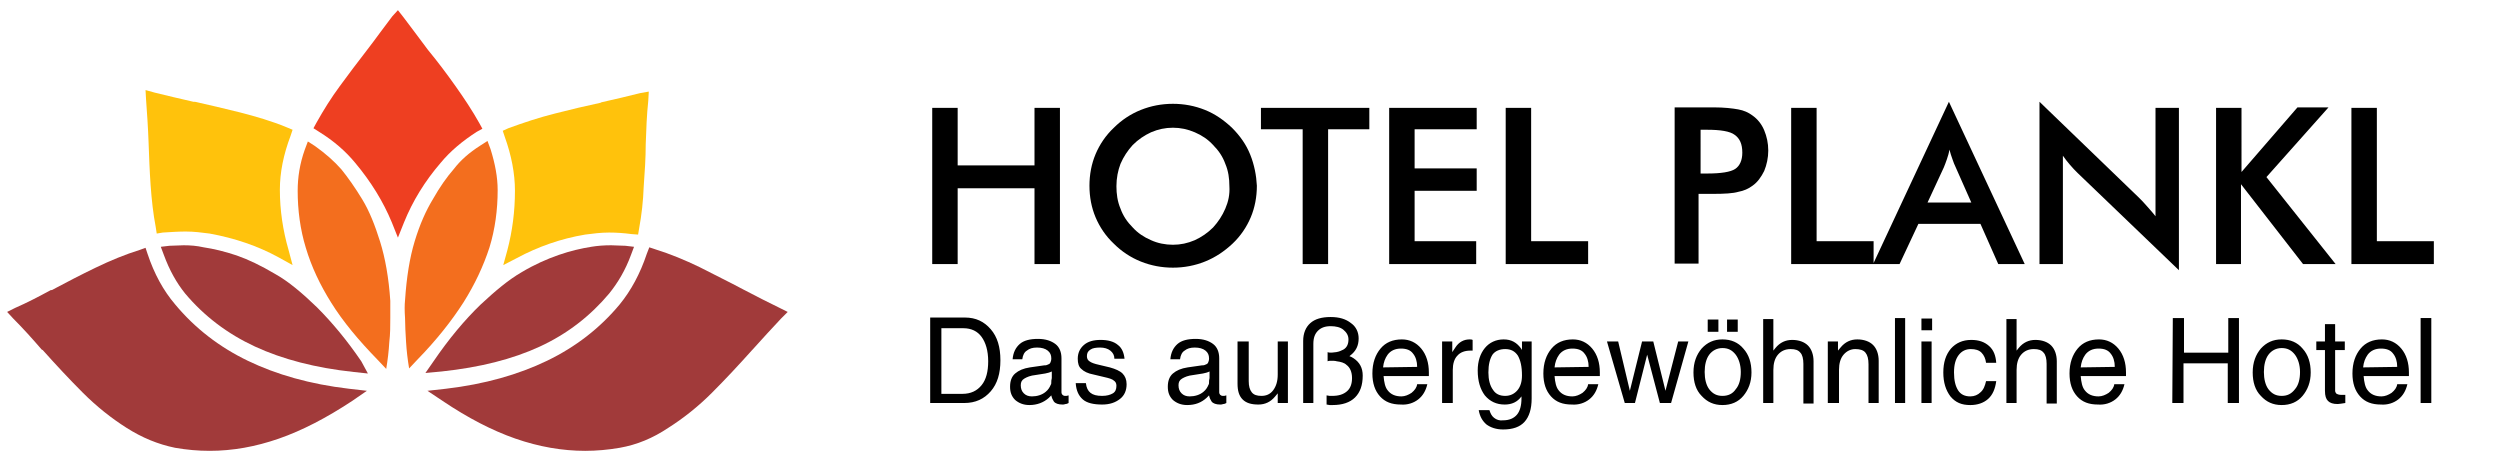 <?xml version="1.0" encoding="utf-8"?>
<!-- Generator: Adobe Illustrator 22.0.0, SVG Export Plug-In . SVG Version: 6.00 Build 0)  -->
<svg version="1.1" id="Ebene_1" xmlns="http://www.w3.org/2000/svg" xmlns:xlink="http://www.w3.org/1999/xlink" x="0px" y="0px"
	 viewBox="0 0 491.3 90.7" style="enable-background:new 0 0 491.3 90.7;" xml:space="preserve">
<style type="text/css">
	.st0{fill:#A13A3A;}
	.st1{fill:#FFC20C;}
	.st2{fill:#F36E1E;}
	.st3{fill:#EE3F21;}
</style>
<g>
	<path class="st0" d="M127.1,49.9c-1.3,3.9-3.1,7.2-5.3,9.9c-3.9,4.7-8.7,8.4-14.3,11.1c-5.6,2.7-12.2,4.6-19.9,5.5L84,76.8l3,2
		c4.9,3.3,9.7,5.8,14.3,7.4c4.6,1.6,9.2,2.4,13.7,2.4c2.2,0,4.5-0.2,6.8-0.6c3.4-0.6,6.5-1.9,9.5-3.9c3-1.9,5.9-4.2,8.6-6.9
		c2.7-2.7,5.3-5.5,7.9-8.4l0.1-0.1c1.9-2.1,3.8-4.2,5.6-6.1l1.3-1.3l-1.6-0.8c-2.3-1.1-4.6-2.3-6.9-3.5l-0.2-0.1
		c-2.8-1.5-5.7-2.9-8.6-4.4c-2.9-1.4-5.8-2.6-8.7-3.5l-1.2-0.4L127.1,49.9"/>
	<path class="st0" d="M120.1,48.2c-1.4,0-2.7,0.1-3.9,0.3c-1.9,0.3-4.1,0.8-6.4,1.6s-4.8,1.9-7.3,3.4c-2.6,1.5-5.2,3.7-8.1,6.4
		c-3.1,3-6.2,6.7-9.2,11.1l-1.6,2.3l3.2-0.3c7.5-0.8,13.9-2.4,19.3-4.9c5.4-2.5,9.9-6,13.6-10.4c1.7-2.1,3.2-4.6,4.3-7.6l0.6-1.6
		l-1.7-0.2C121.9,48.3,121,48.2,120.1,48.2"/>
	<path class="st1" d="M125.8,18.3c-2.4,0.6-4.9,1.2-7.6,1.8l-0.2,0.1c-2.8,0.6-5.8,1.3-8.9,2.1c-3.2,0.8-6.2,1.8-9.2,2.9l-1.1,0.5
		l0.4,1.2c1.3,3.6,2,7.2,2,10.6c0,4-0.5,7.9-1.5,11.7l-0.8,2.9l2.7-1.4c4.1-2.2,8.6-3.8,13.4-4.6c1.5-0.2,3.1-0.4,4.7-0.4
		c1.4,0,2.9,0.1,4.4,0.3l1.3,0.1l0.2-1.2c0.5-2.7,0.8-5.4,0.9-8.2c0.2-2.8,0.4-5.6,0.4-8.4c0.1-2.9,0.2-5.7,0.5-8.5l0.1-1.8
		L125.8,18.3"/>
	<path class="st2" d="M95.8,27.7l-1.4,0.9c-2.2,1.4-3.9,2.9-5.2,4.6c-1.4,1.6-2.8,3.6-4.1,5.9c-1.4,2.3-2.6,5-3.6,8.3
		s-1.6,7.1-1.9,11.6c-0.1,0.9-0.1,2.1,0,3.5c0,1.4,0.1,3,0.2,4.7s0.3,3.4,0.6,5.2l1.7-1.8c3.7-3.8,6.7-7.6,9-11.2
		c2.2-3.5,3.9-7.1,5.1-10.8c1.1-3.6,1.6-7.4,1.6-11.2c0-2.6-0.5-5.2-1.4-8.1L95.8,27.7"/>
	<path class="st3" d="M77.1,3.2c-0.8,1.1-1.6,2.1-2.4,3.2S73,8.7,72,10c-1.8,2.3-3.5,4.6-5.2,6.9s-3.2,4.7-4.6,7.2l-0.6,1.1l1.1,0.7
		c2.9,1.8,5.2,3.8,7.1,6.1c3.1,3.7,5.5,7.6,7.2,11.7l1.2,3l1.2-3c1.7-4.2,4.1-8.1,7.2-11.7c1.9-2.3,4.3-4.3,7.1-6.1l1.1-0.6
		l-0.6-1.1c-1.4-2.5-3-4.9-4.7-7.3s-3.5-4.8-5.4-7.1c-1.7-2.3-3.3-4.4-4.8-6.4L78.2,2L77.1,3.2"/>
	<path class="st2" d="M59.9,29.4c-1,2.8-1.4,5.5-1.4,8.1c0,3.8,0.5,7.6,1.6,11.2c1.1,3.7,2.8,7.3,5,10.8c2.3,3.7,5.4,7.4,9.1,11.2
		l1.7,1.8c0.3-1.8,0.5-3.5,0.6-5.2c0.2-1.7,0.2-3.3,0.2-4.7c0-1.4,0-2.6,0-3.5c-0.3-4.5-1-8.4-2-11.6c-1-3.2-2.1-6-3.5-8.3
		s-2.8-4.3-4.1-5.9c-1.4-1.6-3.1-3.1-5.2-4.6l-1.4-0.9L59.9,29.4"/>
	<path class="st1" d="M36.5,45.5c1.6,0,3.2,0.2,4.7,0.4c4.9,0.9,9.4,2.4,13.6,4.7l2.7,1.5l-0.8-3c-1.1-3.8-1.7-7.8-1.7-11.8
		c0-3.4,0.7-6.9,2.1-10.6l0.4-1.2L56.3,25c-2.9-1.2-6-2.1-9.1-2.9C44,21.3,41,20.6,38.3,20H38c-2.6-0.6-5.2-1.2-7.6-1.8l-1.8-0.5
		l0.1,1.8c0.2,2.8,0.4,5.6,0.5,8.5c0.1,2.8,0.2,5.6,0.4,8.4c0.2,2.8,0.5,5.6,1,8.2l0.2,1.3l1.2-0.2C33.6,45.6,35.1,45.5,36.5,45.5"
		/>
	<path class="st0" d="M36.1,48.2c-0.9,0-1.8,0.1-2.8,0.1l-1.7,0.2l0.6,1.6c1.1,3,2.5,5.5,4.2,7.6c3.7,4.4,8.3,7.9,13.7,10.4
		s11.9,4.2,19.4,5l2.8,0.3L71,71c-2.8-4.1-5.7-7.6-8.7-10.6c-2.9-2.8-5.6-5.1-8.3-6.6c-2.7-1.6-5.2-2.8-7.5-3.6
		c-2.4-0.8-4.5-1.3-6.5-1.6C38.7,48.3,37.4,48.2,36.1,48.2"/>
	<path class="st0" d="M27.5,49.1c-2.9,0.9-5.8,2.1-8.7,3.5S13,55.5,10.2,57H10c-2.4,1.3-4.7,2.5-7,3.5l-1.6,0.8l1.2,1.3
		c1.9,1.9,3.7,3.9,5.6,6.1l0.2,0.1c2.6,2.9,5.2,5.7,7.9,8.4c2.7,2.7,5.6,5,8.6,6.9s6.1,3.2,9.5,3.9c2.3,0.4,4.5,0.6,6.8,0.6
		c4.5,0,9-0.8,13.6-2.4s9.4-4.1,14.4-7.4l2.9-2l-3.5-0.4c-7.7-0.9-14.3-2.8-19.9-5.5s-10.4-6.4-14.3-11.1c-2.3-2.7-4.1-6-5.4-9.9
		l-0.4-1.2L27.5,49.1"/>
</g>
<g>
	<path d="M188.2,51.9V37h15.1v14.9h5V21.2h-5v11.3h-15.1V21.2h-5v30.7H188.2L188.2,51.9z M240.8,41c-0.6,1.4-1.4,2.6-2.4,3.7
		c-1.1,1.1-2.3,1.9-3.6,2.5c-1.4,0.6-2.8,0.9-4.3,0.9s-3-0.3-4.3-0.9c-1.4-0.6-2.6-1.4-3.6-2.5c-1.1-1.1-1.9-2.3-2.4-3.7
		c-0.6-1.4-0.8-2.9-0.8-4.4c0-1.6,0.3-3.1,0.8-4.4c0.6-1.4,1.4-2.6,2.4-3.7c1.1-1.1,2.3-1.9,3.6-2.5c1.4-0.6,2.8-0.9,4.3-0.9
		s2.9,0.3,4.3,0.9c1.4,0.6,2.6,1.4,3.6,2.5c1.1,1.1,1.9,2.3,2.4,3.7c0.6,1.4,0.8,2.9,0.8,4.4C241.7,38.2,241.4,39.6,240.8,41
		L240.8,41z M245.7,30.4c-0.8-2-2-3.7-3.6-5.3c-1.6-1.5-3.3-2.7-5.3-3.5s-4.1-1.2-6.3-1.2s-4.3,0.4-6.3,1.2c-2,0.8-3.8,2-5.3,3.5
		c-1.6,1.5-2.8,3.3-3.6,5.2s-1.2,4-1.2,6.2s0.4,4.3,1.2,6.2s2,3.7,3.6,5.2c1.5,1.5,3.3,2.7,5.3,3.5s4.1,1.2,6.3,1.2s4.3-0.4,6.3-1.2
		s3.8-2,5.4-3.5c1.6-1.5,2.8-3.3,3.6-5.2s1.2-4,1.2-6.2C246.9,34.5,246.5,32.4,245.7,30.4L245.7,30.4z"/>
	<path d="M269.1,25.4v-4.2h-21.3v4.2h8.2v26.5h5V25.4H269.1L269.1,25.4z M290.1,51.9v-4.5H278v-9.9h12.2v-4.4H278v-7.7h12.2v-4.2
		H273v30.7L290.1,51.9L290.1,51.9z M312.1,51.9v-4.5h-11.2V21.2h-5v30.7H312.1L312.1,51.9z M334.2,25.5h1.3c2.6,0,4.5,0.3,5.4,1
		c1,0.7,1.5,1.8,1.5,3.5c0,1.5-0.5,2.6-1.4,3.2c-0.9,0.6-2.8,0.9-5.5,0.9h-1.3V25.5L334.2,25.5z M335.7,38.1h1
		c2.2,0,3.9-0.1,4.9-0.4c1.1-0.2,2-0.6,2.8-1.2c1-0.7,1.7-1.7,2.3-2.9c0.5-1.2,0.8-2.6,0.8-4c0-1.5-0.3-2.8-0.8-4s-1.3-2.2-2.3-2.9
		c-0.8-0.6-1.7-1-2.8-1.2c-1.1-0.2-2.7-0.4-4.9-0.4h-7.6v30.7h4.7V38.1H335.7L335.7,38.1z M368.2,51.9v-4.5H357V21.2h-5v30.7H368.2
		L368.2,51.9z M382,32.9c0.2-0.5,0.4-1,0.6-1.6s0.4-1.2,0.5-1.9c0.2,0.7,0.4,1.4,0.6,1.9c0.2,0.6,0.4,1.1,0.6,1.5l3.1,7h-8.6
		L382,32.9L382,32.9z M397.9,51.9L383,20l-14.9,31.9h5.2L377,44h12.2l3.5,7.9H397.9L397.9,51.9z M405.4,51.9V30.6
		c0.4,0.6,0.9,1.2,1.4,1.8c0.5,0.6,1,1.1,1.5,1.6l19.9,19.1V21.2h-4.6v21.3c-0.6-0.8-1.2-1.4-1.7-2s-1.1-1.2-1.6-1.7L400.8,20v31.9
		H405.4L405.4,51.9z M440.4,51.9V36.2l12.2,15.7h6.4l-13.6-17.1l12.2-13.7h-6.1l-11,12.7V21.2h-5v30.7H440.4L440.4,51.9z
		 M478.3,51.9v-4.5h-11.2V21.2h-5v30.7H478.3L478.3,51.9z"/>
</g>
<g>
	<path d="M182.8,79.2h1.1h5.6c2.2,0,3.9-0.8,5.2-2.3s1.9-3.5,1.9-6.1s-0.6-4.6-1.9-6.1c-1.3-1.5-2.9-2.3-5.1-2.3h-5.7h-1.1V79.2
		L182.8,79.2L182.8,79.2L182.8,79.2L182.8,79.2L182.8,79.2z M185,64.5h4.3c1.6,0,2.8,0.6,3.6,1.7s1.3,2.7,1.3,4.8
		c0,2-0.4,3.6-1.3,4.7c-0.9,1.1-2.1,1.7-3.8,1.7H185l0,0l0,0V64.5L185,64.5z M206.1,78.2c0.2-0.2,0.4-0.4,0.5-0.5
		c0.1,0.5,0.3,0.9,0.5,1.2c0.3,0.4,0.9,0.6,1.7,0.6c0.2,0,0.3,0,0.6-0.1c0.2,0,0.4-0.1,0.6-0.2v-1.5c-0.1,0-0.3,0.1-0.4,0.1
		c-0.1,0-0.2,0-0.3,0c-0.2,0-0.4-0.1-0.5-0.2s-0.2-0.3-0.2-0.5v-6.7c0-1.2-0.4-2.2-1.2-2.8c-0.8-0.6-1.9-1-3.4-1
		c-1.6,0-2.8,0.3-3.6,1s-1.3,1.7-1.4,3h1.9c0.1-0.8,0.4-1.4,0.9-1.7c0.5-0.4,1.1-0.6,2-0.6s1.6,0.2,2.1,0.6s0.7,0.9,0.7,1.5v0.1
		c0,0.3-0.1,0.6-0.2,0.8c-0.1,0.2-0.3,0.3-0.6,0.4c-0.2,0.1-0.4,0.1-0.6,0.1l-2.8,0.4c-1.3,0.2-2.2,0.6-2.9,1.2s-1,1.5-1,2.6
		s0.3,1.9,1,2.6c0.7,0.6,1.6,1,2.8,1l0,0l0,0l0,0C203.8,79.6,205.1,79.1,206.1,78.2L206.1,78.2L206.1,78.2z M206.6,75.1
		c0,0.2,0,0.4-0.1,0.5c-0.2,0.5-0.5,1-1,1.4c-0.7,0.6-1.7,0.9-2.7,0.9c-0.7,0-1.2-0.2-1.6-0.6c-0.4-0.4-0.6-0.9-0.6-1.6
		c0-0.6,0.2-1,0.7-1.3s1.2-0.6,2.2-0.7l1.9-0.3c0.5-0.1,0.9-0.2,1.3-0.4v1.3l0,0C206.6,74.7,206.6,74.9,206.6,75.1L206.6,75.1
		L206.6,75.1z M221,70.6c-0.1-1.2-0.5-2.2-1.3-2.8c-0.8-0.7-2-1-3.4-1s-2.5,0.3-3.3,1s-1.2,1.6-1.2,2.7c0,0.9,0.2,1.6,0.7,2
		c0.5,0.5,1.3,0.9,2.4,1.1l2.1,0.5c0.9,0.2,1.6,0.4,1.9,0.7c0.3,0.2,0.5,0.5,0.5,1c0,0.7-0.2,1.2-0.7,1.5s-1.2,0.5-2.1,0.5
		c-1.1,0-1.8-0.2-2.3-0.6s-0.8-1-0.9-1.9h-2c0.1,1.5,0.6,2.5,1.4,3.2c0.8,0.7,2.1,1,3.8,1c1.5,0,2.6-0.4,3.5-1.1s1.3-1.7,1.3-2.9
		c0-0.9-0.3-1.6-0.8-2.1s-1.4-0.9-2.5-1.2l-2.1-0.5c-0.9-0.2-1.5-0.4-1.9-0.7c-0.3-0.2-0.5-0.5-0.5-1c0-0.6,0.2-1,0.7-1.3
		c0.4-0.3,1.1-0.4,1.9-0.4c0.8,0,1.5,0.2,2,0.6s0.8,0.9,0.8,1.6l0,0l0,0l0,0l0,0h2L221,70.6L221,70.6z M237.1,78.2
		c0.2-0.2,0.4-0.4,0.5-0.5c0.1,0.5,0.3,0.9,0.5,1.2c0.3,0.4,0.9,0.6,1.7,0.6c0.2,0,0.3,0,0.6-0.1c0.2,0,0.4-0.1,0.6-0.2v-1.5
		c-0.1,0-0.3,0.1-0.4,0.1c-0.1,0-0.2,0-0.3,0c-0.2,0-0.4-0.1-0.5-0.2s-0.2-0.3-0.2-0.5v-6.7c0-1.2-0.4-2.2-1.2-2.8
		c-0.8-0.6-1.9-1-3.4-1c-1.6,0-2.8,0.3-3.6,1s-1.3,1.7-1.4,3h1.9c0.1-0.8,0.4-1.4,0.9-1.7c0.5-0.4,1.1-0.6,2-0.6s1.6,0.2,2.1,0.6
		s0.7,0.9,0.7,1.5v0.1c0,0.3-0.1,0.6-0.2,0.8c-0.1,0.2-0.3,0.3-0.6,0.4c-0.2,0.1-0.4,0.1-0.6,0.1l-2.8,0.4c-1.3,0.2-2.2,0.6-2.9,1.2
		s-1,1.5-1,2.6s0.3,1.9,1,2.6c0.7,0.6,1.6,1,2.8,1l0,0l0,0l0,0C234.9,79.6,236.1,79.1,237.1,78.2L237.1,78.2L237.1,78.2z
		 M237.6,75.1c0,0.2,0,0.4-0.1,0.5c-0.2,0.5-0.5,1-1,1.4c-0.7,0.6-1.7,0.9-2.7,0.9c-0.7,0-1.2-0.2-1.6-0.6c-0.4-0.4-0.6-0.9-0.6-1.6
		c0-0.6,0.2-1,0.7-1.3s1.2-0.6,2.2-0.7l1.9-0.3c0.5-0.1,0.9-0.2,1.3-0.4v1.3l0,0C237.6,74.7,237.6,74.9,237.6,75.1L237.6,75.1
		L237.6,75.1z M245.2,67.1h-1h-1v8.3c0,1.4,0.3,2.4,1,3.1s1.7,1,3.1,1c1.3,0,2.4-0.5,3.3-1.6c0.2-0.2,0.3-0.4,0.5-0.6v1.9h1h1V67.1
		h-1h-1v6.5c0,1.3-0.3,2.3-0.9,3.1c-0.6,0.8-1.4,1.1-2.3,1.1c-0.9,0-1.5-0.2-1.9-0.7s-0.6-1.2-0.6-2.2v-7.8H245.2L245.2,67.1
		L245.2,67.1L245.2,67.1L245.2,67.1L245.2,67.1L245.2,67.1L245.2,67.1L245.2,67.1L245.2,67.1z M259,65c0.6-0.6,1.4-0.9,2.5-0.9
		c1,0,1.9,0.2,2.5,0.7s1,1.1,1,1.9c0,0.9-0.3,1.6-1,2c-0.4,0.2-0.8,0.4-1.4,0.5c-0.3,0-0.6,0.1-0.9,0.1s-0.6,0-0.8-0.1V71
		c0.2-0.1,0.5-0.1,0.8-0.1s0.7,0,1,0.1c0.8,0.1,1.5,0.3,1.9,0.7c0.7,0.5,1.1,1.4,1.1,2.6c0,1.1-0.3,2-1,2.6s-1.6,0.9-2.9,0.9
		c-0.1,0-0.3,0-0.5,0s-0.4-0.1-0.6-0.1v1.8c0.2,0,0.4,0.1,0.6,0.1s0.4,0,0.6,0c1.9,0,3.4-0.5,4.4-1.5s1.5-2.4,1.5-4.3
		c0-1.5-0.6-2.6-1.8-3.4c-0.3-0.2-0.5-0.3-0.8-0.4l0.1-0.1c1.2-0.9,1.7-2,1.7-3.4c0-1.2-0.5-2.3-1.5-3c-1-0.8-2.3-1.2-4-1.2
		c-1.8,0-3.1,0.4-4,1.2c-0.9,0.8-1.4,2-1.4,3.5v0.6v11.6h1h1V67.6l0,0l0,0l0,0l0,0C258.1,66.4,258.4,65.6,259,65L259,65L259,65z
		 M278.7,78.5c0.9-0.7,1.5-1.7,1.8-3h-2c-0.1,0.7-0.5,1.2-1.1,1.7c-0.6,0.4-1.3,0.7-2,0.7c-1.2,0-2.1-0.4-2.7-1.2
		c-0.5-0.6-0.7-1.6-0.8-2.8h8.9v-0.7c0-1.9-0.5-3.5-1.5-4.7s-2.3-1.8-3.8-1.8c-1.8,0-3.2,0.6-4.2,1.8c-1,1.2-1.6,2.8-1.6,4.9
		c0,1.9,0.5,3.4,1.5,4.5s2.3,1.6,4.1,1.6l0,0l0,0l0,0l0,0C276.6,79.6,277.8,79.2,278.7,78.5L278.7,78.5z M271.8,72.2
		c0.1-1,0.4-1.8,0.9-2.5c0.6-0.8,1.5-1.2,2.6-1.2s1.9,0.3,2.4,1c0.5,0.6,0.8,1.5,0.8,2.6l0,0l0,0L271.8,72.2L271.8,72.2z
		 M283.5,79.2h1h1v-6.5c0-1.2,0.3-2.2,0.9-2.8c0.6-0.7,1.5-1,2.6-1h0.4v-2.1c-0.2-0.1-0.4-0.1-0.6-0.1c-1.1,0-2.1,0.5-2.8,1.6
		c-0.2,0.3-0.4,0.6-0.6,0.9v-2.1h-1h-1v12.1H283.5L283.5,79.2L283.5,79.2L283.5,79.2L283.5,79.2L283.5,79.2L283.5,79.2L283.5,79.2z
		 M293.6,82.1c-0.5-0.4-0.7-0.9-0.9-1.5h-2.1c0.2,1.2,0.7,2.1,1.5,2.8c0.8,0.6,1.9,1,3.3,1c1.9,0,3.3-0.5,4.2-1.5
		c0.9-1,1.4-2.5,1.4-4.6V67.1h-1.9v1.7l-0.1-0.2c-0.9-1.3-2-1.9-3.5-1.9s-2.8,0.6-3.7,1.7c-0.9,1.1-1.4,2.6-1.4,4.4
		c0,2.1,0.5,3.7,1.4,4.9c1,1.2,2.3,1.8,3.9,1.8c1.4,0,2.5-0.5,3.3-1.6l0,0v0.4c0,1.4-0.3,2.5-0.9,3.2s-1.5,1.1-2.7,1.1l0,0l0,0l0,0
		l0,0C294.7,82.7,294.1,82.5,293.6,82.1L293.6,82.1z M298.3,69.9c0.5,0.9,0.8,2.1,0.8,3.9c0,1.2-0.3,2.2-0.9,2.9
		c-0.6,0.7-1.4,1.1-2.4,1.1c-1.1,0-1.9-0.4-2.4-1.2c-0.6-0.8-0.9-2-0.9-3.4c0-1.6,0.3-2.7,0.8-3.5c0.5-0.7,1.4-1.1,2.5-1.1
		C296.9,68.6,297.7,69,298.3,69.9L298.3,69.9z M312.3,78.5c0.9-0.7,1.5-1.7,1.8-3h-2c-0.1,0.7-0.5,1.2-1.1,1.7
		c-0.6,0.4-1.3,0.7-2,0.7c-1.2,0-2.1-0.4-2.7-1.2c-0.5-0.6-0.7-1.6-0.8-2.8h8.9v-0.7c0-1.9-0.5-3.5-1.5-4.7s-2.3-1.8-3.8-1.8
		c-1.8,0-3.2,0.6-4.2,1.8c-1,1.2-1.6,2.8-1.6,4.9c0,1.9,0.5,3.4,1.5,4.5s2.3,1.6,4.1,1.6l0,0l0,0l0,0l0,0
		C310.2,79.6,311.4,79.2,312.3,78.5L312.3,78.5z M305.5,72.2c0.1-1,0.4-1.8,0.9-2.5c0.6-0.8,1.5-1.2,2.6-1.2s1.9,0.3,2.4,1
		c0.5,0.6,0.8,1.5,0.8,2.6l0,0l0,0L305.5,72.2L305.5,72.2z M320.2,79.2h1.1l2.4-9.5l0,0l2.5,9.5h1.1h1.1l3.4-12.1h-1h-1l-2.5,9.7
		l0,0l-2.4-9.7h-1.1h-1.1l-2.4,9.7l0,0l-2.3-9.7h-1.1h-1.1l3.5,12.1l0,0l0,0l0,0l0,0l0,0l0,0l0,0H320.2L320.2,79.2z M338.5,79.6
		c1.7,0,3.1-0.6,4.1-1.8c1-1.2,1.6-2.7,1.6-4.6s-0.5-3.5-1.6-4.7c-1-1.2-2.4-1.8-4.1-1.8s-3,0.6-4.1,1.8c-1,1.2-1.6,2.7-1.6,4.7
		c0,1.9,0.5,3.5,1.6,4.6C335.5,79,336.8,79.6,338.5,79.6L338.5,79.6L338.5,79.6z M338.5,77.8c-1.1,0-1.9-0.4-2.6-1.3
		c-0.6-0.8-0.9-2-0.9-3.4s0.3-2.6,0.9-3.4s1.5-1.3,2.6-1.3s1.9,0.4,2.6,1.3c0.6,0.8,1,2,1,3.4s-0.3,2.6-1,3.4
		C340.5,77.4,339.6,77.8,338.5,77.8L338.5,77.8L338.5,77.8z M335.6,65.2h2.1v-2.4h-2.1V65.2L335.6,65.2z M339.4,65.2h2.1v-2.4h-2.1
		V65.2L339.4,65.2z M346.5,79.2h1h1v-6.5c0-1.3,0.3-2.3,0.9-3s1.4-1.1,2.5-1.1c0.9,0,1.5,0.2,1.9,0.7c0.4,0.4,0.6,1.2,0.6,2.2v7.8h1
		h1V71c0-1.3-0.4-2.4-1.1-3.1s-1.8-1.1-3.1-1.1c-1.3,0-2.4,0.5-3.3,1.6l-0.4,0.5v-6.2h-1h-1V79.2L346.5,79.2L346.5,79.2L346.5,79.2
		L346.5,79.2L346.5,79.2L346.5,79.2L346.5,79.2L346.5,79.2L346.5,79.2L346.5,79.2z M359.4,79.2h1h1v-6.5c0-1.3,0.3-2.3,0.9-3
		s1.4-1.1,2.3-1.1s1.6,0.2,2,0.7s0.6,1.2,0.6,2.3v7.6h1h1v-8.3c0-1.3-0.4-2.4-1.1-3.1s-1.8-1.1-3.1-1.1c-1.3,0-2.4,0.5-3.3,1.6
		l-0.5,0.6v-1.8h-1h-1v12.1L359.4,79.2L359.4,79.2L359.4,79.2L359.4,79.2L359.4,79.2L359.4,79.2L359.4,79.2L359.4,79.2L359.4,79.2
		L359.4,79.2z M372.4,79.2h1h1V62.5h-1h-1V79.2L372.4,79.2L372.4,79.2L372.4,79.2L372.4,79.2L372.4,79.2z M377.6,79.2h1h1V67.1h-1
		h-1V79.2L377.6,79.2L377.6,79.2L377.6,79.2L377.6,79.2L377.6,79.2z M377.6,64.9h2.1v-2.3h-2.1V64.9L377.6,64.9z M390.3,74.9
		c-0.2,0.9-0.5,1.7-1.1,2.2c-0.5,0.5-1.2,0.8-2,0.8c-1.1,0-1.9-0.4-2.4-1.2c-0.5-0.8-0.8-1.9-0.8-3.5c0-1.5,0.3-2.6,0.9-3.4
		s1.4-1.2,2.4-1.2c0.9,0,1.6,0.2,2.1,0.7s0.8,1.2,0.9,2h2c-0.1-1.4-0.5-2.5-1.4-3.3s-2-1.2-3.5-1.2c-1.7,0-3,0.6-4,1.7
		c-1,1.2-1.5,2.7-1.5,4.7s0.5,3.5,1.4,4.7c1,1.2,2.2,1.7,3.9,1.7c1.4,0,2.6-0.4,3.5-1.2c0.9-0.8,1.4-2,1.6-3.5l0,0l0,0l0,0l0,0
		L390.3,74.9L390.3,74.9z M394.3,79.2h1h1v-6.5c0-1.3,0.3-2.3,0.9-3s1.4-1.1,2.5-1.1c0.9,0,1.5,0.2,1.9,0.7c0.4,0.4,0.6,1.2,0.6,2.2
		v7.8h1h1V71c0-1.3-0.4-2.4-1.1-3.1s-1.8-1.1-3.1-1.1c-1.3,0-2.4,0.5-3.3,1.6l-0.4,0.5v-6.2h-1h-1V79.2L394.3,79.2L394.3,79.2
		L394.3,79.2L394.3,79.2L394.3,79.2L394.3,79.2L394.3,79.2L394.3,79.2L394.3,79.2L394.3,79.2z M415.7,78.5c0.9-0.7,1.5-1.7,1.8-3h-2
		c-0.1,0.7-0.5,1.2-1.1,1.7c-0.6,0.4-1.3,0.7-2,0.7c-1.2,0-2.1-0.4-2.7-1.2c-0.5-0.6-0.7-1.6-0.8-2.8h8.9v-0.7
		c0-1.9-0.5-3.5-1.5-4.7s-2.3-1.8-3.8-1.8c-1.8,0-3.2,0.6-4.2,1.8c-1,1.2-1.6,2.8-1.6,4.9c0,1.9,0.5,3.4,1.5,4.5s2.3,1.6,4.1,1.6
		l0,0l0,0l0,0l0,0C413.6,79.6,414.8,79.2,415.7,78.5L415.7,78.5z M408.9,72.2c0.1-1,0.4-1.8,0.9-2.5c0.6-0.8,1.5-1.2,2.6-1.2
		s1.9,0.3,2.4,1c0.5,0.6,0.8,1.5,0.8,2.6l0,0l0,0L408.9,72.2L408.9,72.2z M426.9,79.2h1.1h1.1v-7.8h8.7v7.8h1.1h1.1V62.5h-1h-1.1
		v6.8h-8.7v-6.8h-1.1H427L426.9,79.2L426.9,79.2L426.9,79.2L426.9,79.2L426.9,79.2L426.9,79.2L426.9,79.2L426.9,79.2L426.9,79.2
		L426.9,79.2L426.9,79.2L426.9,79.2L426.9,79.2L426.9,79.2z M448.4,79.6c1.7,0,3.1-0.6,4.1-1.8c1-1.2,1.6-2.7,1.6-4.6
		s-0.5-3.5-1.6-4.7c-1-1.2-2.4-1.8-4.1-1.8s-3,0.6-4.1,1.8c-1,1.2-1.6,2.7-1.6,4.7c0,1.9,0.5,3.5,1.6,4.6
		C445.4,79,446.7,79.6,448.4,79.6L448.4,79.6L448.4,79.6z M448.4,77.8c-1.1,0-1.9-0.4-2.6-1.3c-0.6-0.8-0.9-2-0.9-3.4
		s0.3-2.6,0.9-3.4s1.5-1.3,2.6-1.3s1.9,0.4,2.6,1.3c0.6,0.8,1,2,1,3.4s-0.3,2.6-1,3.4C450.3,77.4,449.5,77.8,448.4,77.8L448.4,77.8
		L448.4,77.8z M460.8,77.6h-0.7c-0.4,0-0.7-0.1-0.9-0.2c-0.2-0.2-0.3-0.4-0.3-0.6v-8h1.9v-1.7h-1.9v-3.4h-2v3.4h-1.7v1.7h1.7v8
		c0,1,0.2,1.6,0.6,2s1,0.6,1.9,0.6c0.3,0,0.8-0.1,1.5-0.2l0,0l0,0l0,0l0,0v-1.6C460.9,77.6,460.8,77.6,460.8,77.6z M471.3,78.5
		c0.9-0.7,1.5-1.7,1.8-3h-2c-0.1,0.7-0.5,1.2-1.1,1.7c-0.6,0.4-1.3,0.7-2,0.7c-1.2,0-2.1-0.4-2.7-1.2c-0.5-0.6-0.7-1.6-0.8-2.8h8.9
		v-0.7c0-1.9-0.5-3.5-1.5-4.7s-2.3-1.8-3.8-1.8c-1.8,0-3.2,0.6-4.2,1.8c-1,1.2-1.6,2.8-1.6,4.9c0,1.9,0.5,3.4,1.5,4.5
		s2.3,1.6,4.1,1.6l0,0l0,0l0,0l0,0C469.2,79.6,470.4,79.2,471.3,78.5L471.3,78.5z M464.4,72.2c0.1-1,0.4-1.8,0.9-2.5
		c0.6-0.8,1.5-1.2,2.6-1.2s1.9,0.3,2.4,1c0.5,0.6,0.8,1.5,0.8,2.6l0,0l0,0L464.4,72.2L464.4,72.2z"/>
	<polygon points="475.7,79.2 476.7,79.2 477.8,79.2 477.8,62.5 476.7,62.5 475.7,62.5 475.7,79.2 475.7,79.2 475.7,79.2 	"/>
</g>
</svg>
